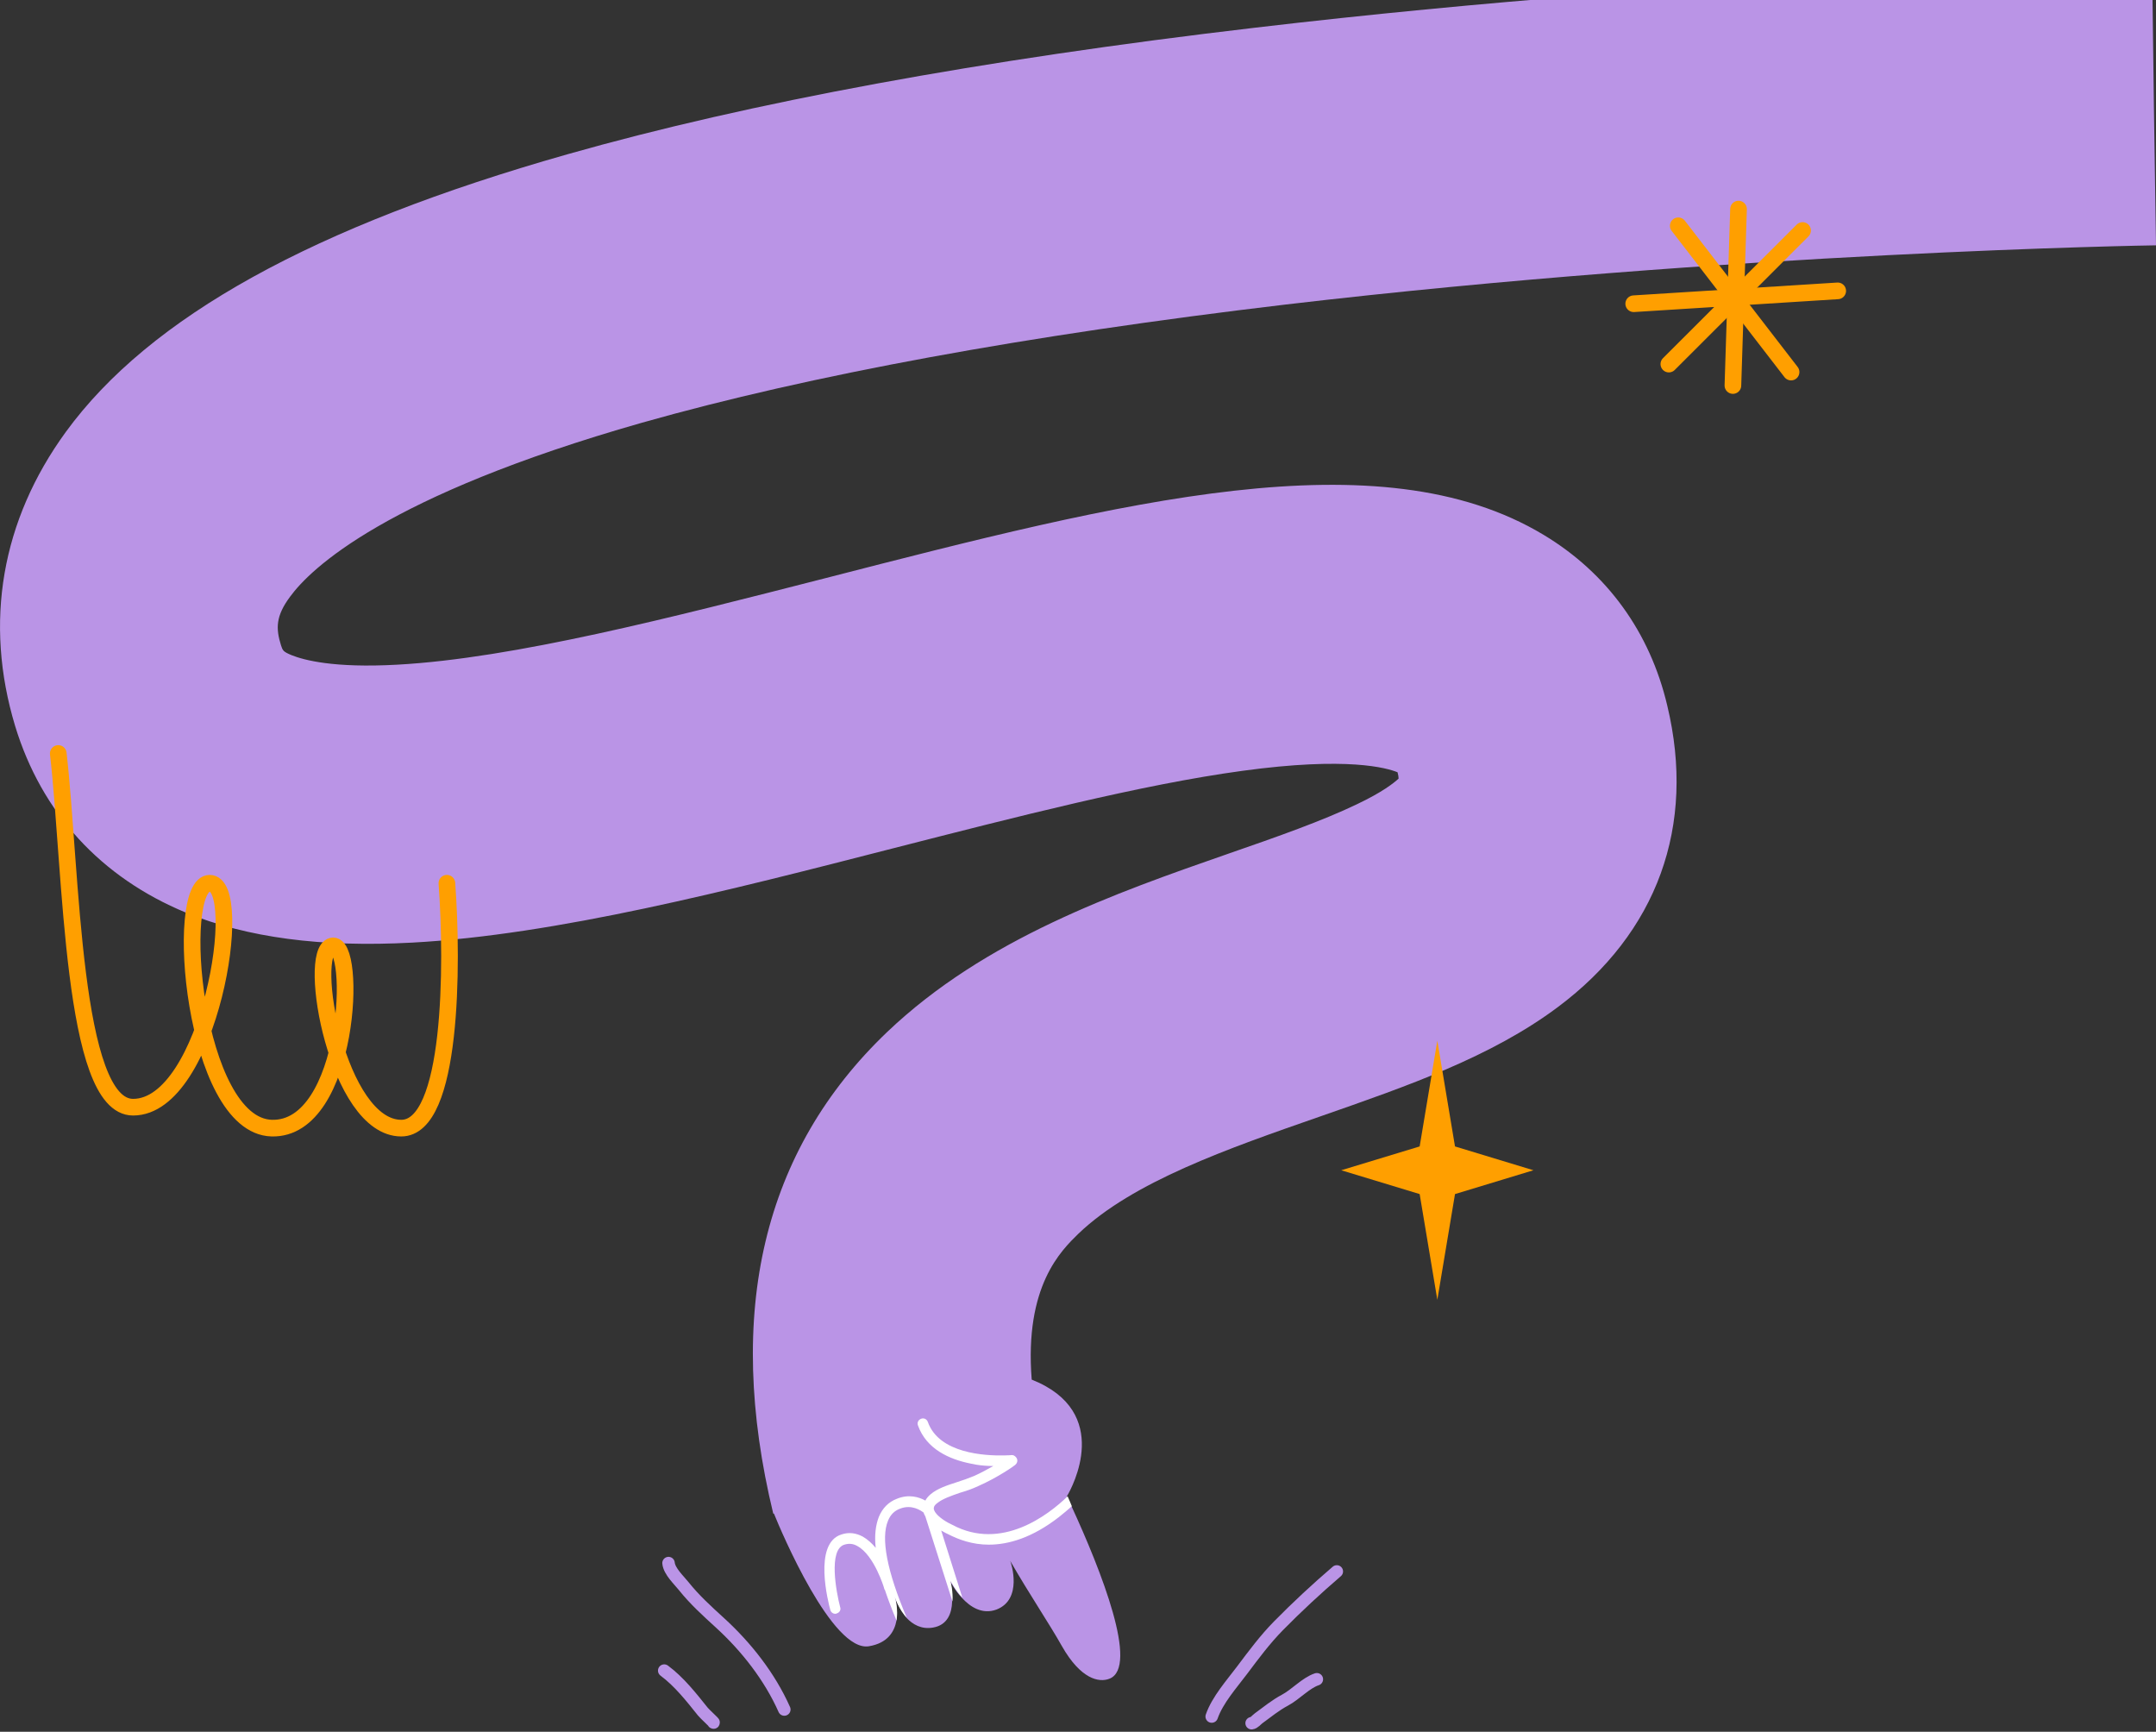 <svg width="518" height="416" viewBox="0 0 518 416" fill="none" xmlns="http://www.w3.org/2000/svg">
<rect x="0" y="0" width="518" height="416" fill="#333333" stroke="none"/>
<g clip-path="url(#clip0_375_1442)">
<path d="M370.883 128.49C331.375 104.683 269.702 120.526 198.216 138.911C161.416 148.316 123.431 158.144 95.428 159.669C80.201 160.516 73.01 158.567 70.049 157.381C68.018 156.534 67.934 156.28 67.511 155.009C66.242 150.942 66.242 147.977 69.71 143.317C74.617 136.624 92.637 119.086 154.225 101.548C194.578 90.11 246.607 80.537 308.787 73.166C416.143 60.542 516.985 58.932 518.001 58.932L517.493 25.466L517.07 -8C512.84 -7.915 412.252 -6.39 301.512 6.657C235.694 14.367 180.112 24.619 136.29 37.073C75.378 54.357 35.955 76.131 15.821 103.751C0.339 125.017 -3.891 149.502 3.638 174.411C9.983 195.253 24.196 210.757 44.669 219.23C59.389 225.245 77.155 227.617 99.066 226.431C133.583 224.567 174.867 213.977 214.798 203.725C243.984 196.27 274.186 188.475 298.466 185.171C323.846 181.697 333.236 184.493 335.774 185.51C335.943 186.187 336.028 186.611 336.028 187.035C334.928 188.051 332.221 190.254 325.961 193.219C317.67 197.202 306.841 201.014 295.336 204.996C267.841 214.57 236.709 225.499 213.19 247.866C183.327 276.334 174.105 315.307 185.78 363.599H185.949C187.726 368.005 199.993 396.981 208.791 395.456C213.275 394.693 214.882 391.982 215.39 389.271C215.474 388.932 215.474 388.678 215.474 388.339C215.559 387.746 215.474 387.068 215.474 386.56C215.474 386.39 215.474 386.136 215.39 385.967C215.39 385.712 215.305 385.458 215.305 385.204C215.305 384.95 215.221 384.78 215.221 384.611C215.221 384.611 215.221 384.611 215.221 384.526C215.221 384.442 215.136 384.272 215.136 384.187C215.051 384.018 215.051 383.848 215.051 383.764C215.051 383.848 215.136 383.848 215.136 383.933C215.136 384.018 215.221 384.103 215.221 384.187C215.221 384.272 215.305 384.357 215.305 384.442C215.474 384.865 215.644 385.289 215.982 385.797C216.067 385.882 216.067 386.051 216.151 386.136C216.405 386.56 216.659 387.068 216.997 387.492C217.082 387.576 217.166 387.746 217.251 387.915C217.42 388.169 217.674 388.424 217.843 388.678C219.281 390.203 221.396 391.474 224.188 390.965C227.657 390.372 228.672 387.492 228.756 384.78C228.926 382.323 228.333 380.036 228.249 379.782C228.418 380.036 229.433 382.069 231.125 383.848C233.071 385.967 235.947 387.915 239.416 386.644C245.761 384.187 242.969 375.546 242.715 374.952C247.284 382.917 252.106 390.033 255.151 395.456C259.635 403.335 264.034 404.267 266.572 403.25C273.679 400.454 264.626 377.409 257.436 361.82C257.097 360.973 256.674 360.211 256.336 359.448C256.336 359.448 256.336 359.363 256.42 359.279C257.52 357.415 267.503 339.199 247.876 331.404C246.099 308.868 254.982 300.395 259.128 296.329C272.156 283.874 294.998 275.91 317.162 268.2C338.312 260.829 358.278 253.882 374.267 241.936C398.208 224.059 407.514 198.388 400.577 169.497C396.432 151.874 386.111 137.641 370.883 128.49Z" fill="#BA94E6"/>
<path d="M256.505 359.448C256.505 359.448 256.505 359.363 256.589 359.279C256.505 359.279 256.505 359.363 256.505 359.448C256.42 359.363 256.42 359.363 256.505 359.448C251.767 364.023 240.6 372.58 228.841 366.311C227.487 365.717 225.457 364.447 224.695 363.261C224.611 363.176 224.611 363.176 224.611 363.091C224.442 362.922 224.442 362.667 224.357 362.498V362.413C224.357 362.244 224.272 361.736 225.203 361.058C226.472 360.041 228.418 359.363 230.617 358.601C232.056 358.177 233.578 357.669 235.017 356.991C239.839 354.873 243.73 352.077 243.899 351.908C244.322 351.569 244.576 350.976 244.322 350.383C244.153 350.044 243.899 349.789 243.561 349.62C243.392 349.535 243.223 349.535 243.053 349.535C243.053 349.535 242.292 349.62 241.192 349.62C236.709 349.705 225.626 349.196 222.919 341.571C222.665 340.893 221.988 340.555 221.311 340.809C220.635 341.063 220.296 341.741 220.55 342.418C222.58 348.095 228.079 350.552 233.155 351.569C233.578 351.653 234.001 351.738 234.424 351.823C235.947 352.077 237.385 352.162 238.654 352.162C237.301 352.924 235.778 353.771 234.086 354.534C232.648 355.127 231.21 355.635 229.856 356.059C227.487 356.822 225.203 357.584 223.596 358.94C223.003 359.448 222.58 359.956 222.327 360.465C220.804 359.617 218.351 358.855 215.474 360.041C213.444 360.804 212.006 362.329 211.16 364.362C210.398 366.311 210.06 368.768 210.398 371.818C209.468 370.716 208.452 369.784 207.268 369.107C205.661 368.259 203.969 368.005 202.192 368.598C195.255 370.716 199.062 385.119 199.485 386.729C199.654 387.322 200.162 387.661 200.669 387.661C200.754 387.661 200.923 387.661 201.008 387.576C201.685 387.407 202.107 386.729 201.854 386.051C200.923 382.493 198.977 372.241 202.869 371.055C203.969 370.716 204.984 370.801 205.999 371.394C210.06 373.597 212.429 381.476 212.429 381.561C212.429 381.73 212.513 381.815 212.598 381.9C213.359 384.187 214.29 386.644 215.39 389.271C215.813 386.729 215.22 384.272 214.967 383.594C215.22 384.272 216.066 386.729 217.843 388.593C213.105 377.409 211.583 369.53 213.359 365.294C213.951 363.854 214.882 362.922 216.236 362.413C219.027 361.312 221.227 362.837 221.904 363.345C221.988 363.684 222.157 363.938 222.327 364.277L228.841 384.696C229.01 382.239 228.418 379.951 228.333 379.697C228.502 379.951 229.518 381.985 231.21 383.764L226.134 367.666C226.98 368.175 227.572 368.429 227.741 368.513C230.364 369.869 233.663 371.055 237.554 371.055C242.377 371.055 248.045 369.361 254.39 364.447C255.574 363.515 256.674 362.583 257.52 361.82C257.181 360.973 256.843 360.21 256.505 359.448Z" fill="white"/>
<path d="M345.333 249.996L349.578 275.395L368.422 281.116L349.578 286.838L345.333 312.236L341.088 286.838L322.244 281.116L341.088 275.395L345.333 249.996Z" fill="#FF9F00"/>
<path d="M403.219 54.24L430.323 89.376" stroke="#FF9F00" stroke-width="4" stroke-linecap="round"/>
<path d="M392.516 72.96L441.529 69.871" stroke="#FF9F00" stroke-width="4" stroke-linecap="round"/>
<path d="M416.347 92.606L417.698 50.225" stroke="#FF9F00" stroke-width="4" stroke-linecap="round"/>
<path d="M400.959 87.457L433.085 55.374" stroke="#FF9F00" stroke-width="4" stroke-linecap="round"/>
<path d="M14 181C17.215 208.82 17.244 265.968 31.973 265.968C50.384 265.968 59.151 212.172 50.384 212.172C41.616 212.172 46.438 270.493 65.288 270.996C84.137 271.499 85.89 225.747 79.753 227.255C73.616 228.763 81.069 270.996 96.411 270.996C108.685 270.996 108.831 231.78 107.37 212.172" stroke="#FF9F00" stroke-width="4" stroke-linecap="round"/>
</g>
<path d="M160.62 375.481C160.818 377.466 163.125 379.579 164.261 381.005C166.878 384.287 169.899 387.018 172.984 389.834C179.347 395.642 184.954 402.812 188.439 410.654M159.586 401.309C163.183 403.981 166.073 407.668 168.859 411.15C169.358 411.774 171.808 413.975 171.417 413.779M291.124 412.342C292.53 408.324 295.92 404.549 298.443 401.186C301.174 397.544 303.949 393.815 307.147 390.563C311.598 386.036 316.367 381.614 321.181 377.488M300.716 413.941C301.349 413.87 301.893 413.129 302.386 412.768C304.475 411.242 306.45 409.621 308.746 408.398C311.285 407.046 313.724 404.275 316.384 403.389" stroke="#BA94E6" stroke-width="3" stroke-linecap="round"/>
<defs>
<clipPath id="clip0_375_1442">
<rect width="518" height="411.589" fill="white" transform="translate(0 -8)"/>
</clipPath>
</defs>
</svg>
